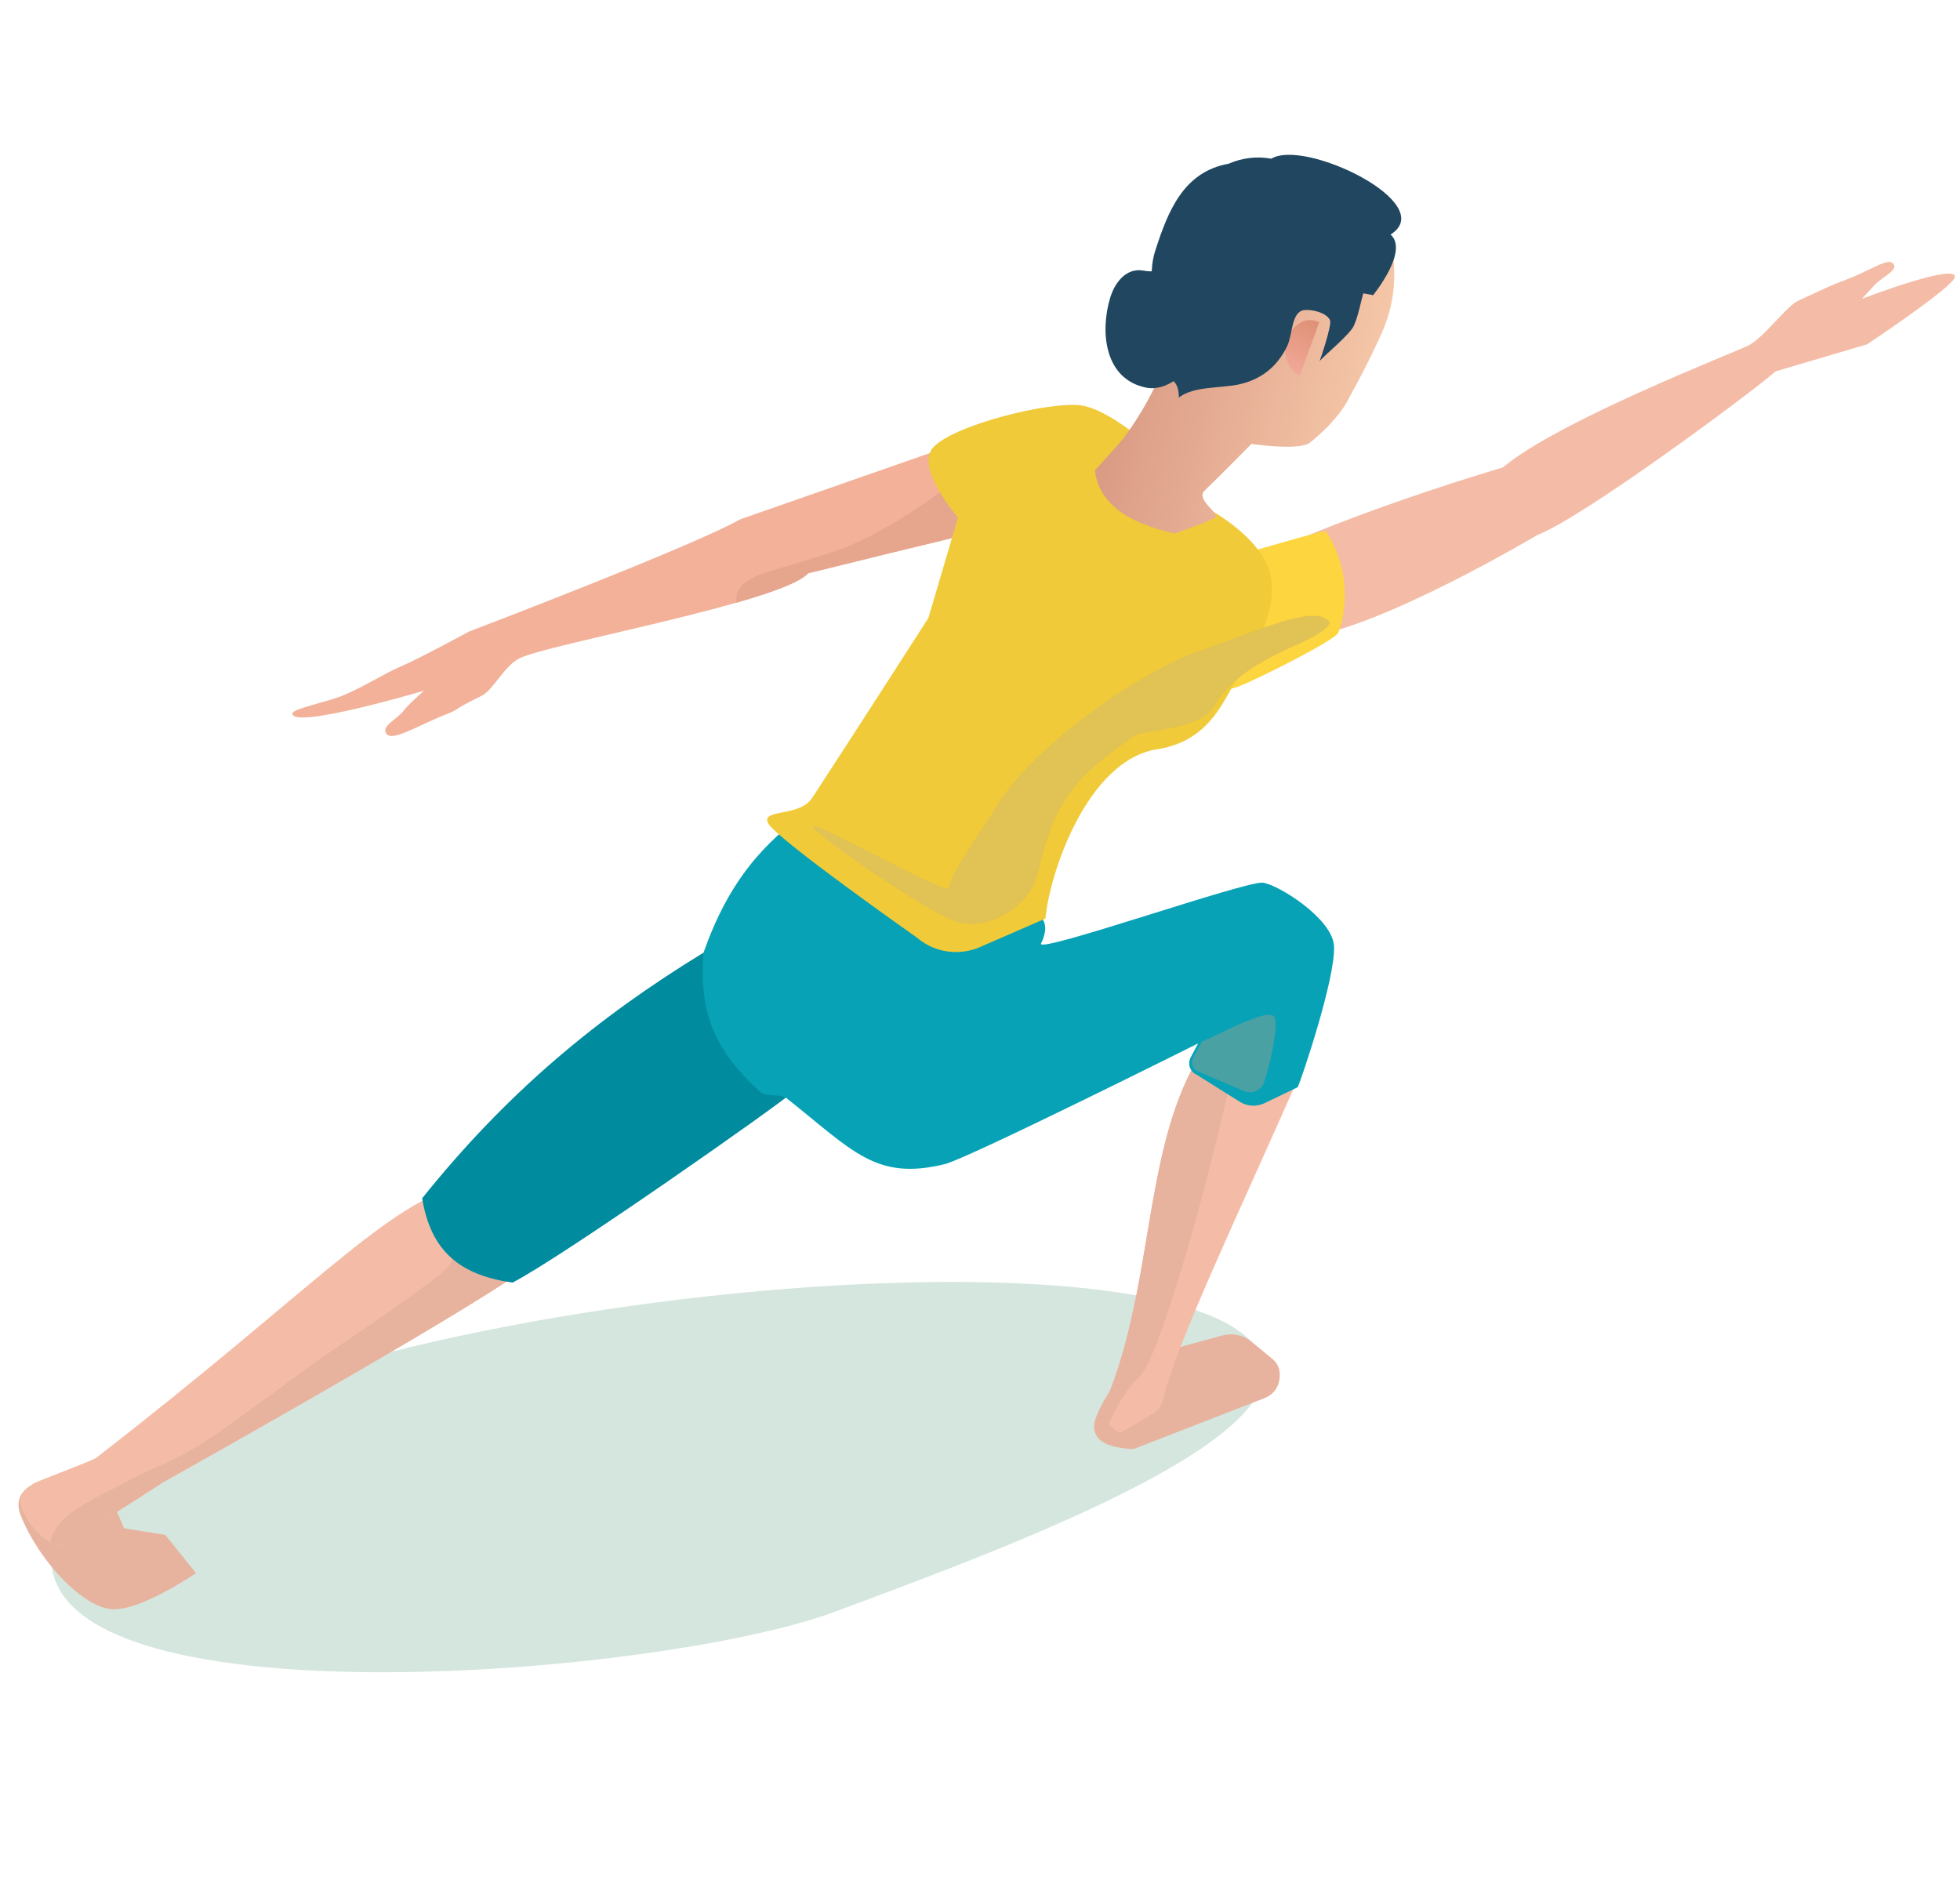 <svg width="119" height="115" viewBox="0 0 119 115" fill="none" xmlns="http://www.w3.org/2000/svg">
<g clip-path="url(#clip0_831_17148)">
<path d="M75.942 81.428C80.991 86.672 61.738 93.749 50.672 97.869C39.606 101.994 -1.148 105.183 3.461 92.714C8.07 80.244 67.936 73.107 75.942 81.428Z" fill="#D4E6DE"/>
<path d="M7.537 92.798L10.033 93.196L11.895 95.516C11.895 95.516 8.53 97.843 6.781 97.709C5.032 97.575 2.394 94.835 1.267 92.04C0.141 89.246 6.056 89.398 6.056 89.398L7.536 92.801L7.537 92.798Z" fill="#E7B39E"/>
<path d="M1.697 92.287C1.121 91.294 0.928 90.936 2.034 90.099C2.259 89.928 5.579 88.724 5.852 88.515C19.026 78.329 23.721 72.818 28.197 71.98C30.491 71.55 33.353 76.025 31.585 77.257C27.026 80.43 9.953 89.97 9.953 89.97L3.95 93.817C3.444 94.025 2.272 93.284 1.696 92.29L1.697 92.287Z" fill="#F4BCA6"/>
<path d="M31.585 77.253C31.366 77.406 31.121 77.573 30.849 77.753C25.434 81.319 9.957 89.967 9.957 89.967L3.953 93.818C3.743 93.903 3.415 93.823 3.062 93.629C2.571 93.36 2.035 92.867 1.7 92.288C1.124 91.295 0.931 90.937 2.037 90.099C2.263 89.929 5.582 88.727 5.856 88.515C19.029 78.329 23.724 72.819 28.197 71.98C30.494 71.551 33.356 76.025 31.588 77.257L31.585 77.253Z" fill="#F4BCA6"/>
<path d="M30.846 77.753C25.43 81.318 9.953 89.966 9.953 89.966L3.95 93.817C3.74 93.903 3.412 93.823 3.059 93.629C3.107 93.341 3.238 93.027 3.461 92.717C4.335 91.5 6.115 90.826 7.386 90.12C8.994 89.231 10.815 88.592 12.346 87.585C15.209 85.705 17.875 83.535 20.722 81.63C22.422 80.489 24.106 79.323 25.753 78.106C26.279 77.714 27.172 77.162 27.432 76.531C27.678 75.895 29.893 76.818 30.228 77.248C30.378 77.439 30.603 77.604 30.846 77.753Z" fill="#E7B39E"/>
<path d="M42.712 57.846C36.294 61.765 30.804 66.306 25.631 72.759C26.111 75.642 27.582 77.388 31.119 77.877C34.104 76.352 47.677 66.82 48.13 66.307L42.712 57.846Z" fill="#008C9E"/>
<path d="M75.942 81.428L77.263 82.521C77.563 82.768 77.727 83.151 77.699 83.538L77.688 83.679C77.648 84.22 77.301 84.686 76.797 84.884L68.814 87.989C67.647 87.921 66.443 87.683 66.424 86.623C66.404 85.563 68.648 82.612 68.648 82.612L74.213 81.09C74.81 80.926 75.451 81.052 75.942 81.428Z" fill="#E7B39E"/>
<path d="M78.888 65.309C75.403 73.261 71.311 81.761 70.573 85.142C70.445 85.441 70.252 85.677 70.022 85.815L68.099 86.956C67.953 87.041 67.722 86.878 67.493 86.65C67.153 86.306 66.823 85.821 66.823 85.821C70.111 78.613 69.283 70.252 72.657 64.399L78.887 65.312L78.888 65.309Z" fill="#F4BCA6"/>
<path d="M74.667 65.819C73.096 72.871 70.296 82.663 69.142 83.655C67.991 84.647 67.106 86.972 67.106 86.972C66.766 86.628 66.823 85.815 66.823 85.815C70.111 78.607 69.284 70.246 72.658 64.392L74.667 65.816L74.667 65.819Z" fill="#E7B39E"/>
<path d="M80.992 57.416C80.877 55.776 77.663 53.74 76.679 53.596C75.694 53.451 62.867 57.967 63.206 57.286C63.706 56.279 63.306 55.833 63.306 55.833L49.297 49.064C46.312 51.181 44.237 53.535 42.712 57.845C42.446 61.425 43.297 63.716 46.224 66.364C46.406 66.529 47.507 66.474 47.703 66.639C51.791 69.877 53.149 71.709 57.358 70.686C58.759 70.346 72.745 63.354 72.745 63.354L72.291 64.203C72.082 64.596 72.252 65.083 72.663 65.26L75.269 66.897C75.725 67.183 76.293 67.215 76.78 66.982L78.787 66.015C78.98 65.646 81.124 59.315 80.992 57.416Z" fill="#07A2B6"/>
<path d="M75.535 66.25L72.726 65.052C72.409 64.918 72.277 64.54 72.438 64.237L72.982 63.221C73.072 63.263 75.061 62.203 75.997 61.884C76.283 61.787 77.085 61.458 77.343 61.703C77.665 62.002 77.219 64.294 76.757 65.701C76.592 66.208 76.022 66.46 75.532 66.249L75.535 66.25Z" fill="#49A1A4"/>
<path d="M63.8 27.561C63.16 25.656 62.502 25.712 61.133 25.876L44.936 31.535C42.14 33.142 28.453 38.357 28.453 38.357C28.453 38.357 25.671 39.886 24.185 40.535C23.314 40.915 22.126 41.679 20.83 42.226C19.916 42.613 17.772 43.029 17.756 43.315C17.708 44.326 25.742 41.937 25.742 41.937C25.742 41.937 24.799 42.766 24.522 43.136C24.103 43.695 23.098 44.088 23.471 44.566C23.841 45.044 25.479 43.994 27.101 43.368C27.923 43.052 27.311 43.192 29.24 42.25C29.937 41.909 30.584 40.474 31.516 39.983C33.17 39.113 47.462 36.584 49.068 34.808C49.068 34.808 57.511 32.712 60.605 32.011C63.452 31.364 64.443 29.46 63.801 27.555L63.8 27.561Z" fill="#F2B198"/>
<path d="M62.514 31.236C62.012 31.574 61.374 31.839 60.602 32.014C57.511 32.715 49.064 34.811 49.064 34.811C48.57 35.359 46.872 35.977 44.712 36.595C44.751 36.442 44.319 35.441 46.558 34.744C47.778 34.364 50.398 33.612 51.195 33.293C53.933 32.194 55.98 30.673 58.401 28.942C58.427 28.804 58.989 28.854 59.306 28.92C60.104 29.079 60.828 29.347 61.521 29.778C61.981 30.062 62.384 30.645 62.518 31.231L62.514 31.236Z" fill="#E6A68E"/>
<path d="M113.813 17.304C113.515 17.639 113.04 18.145 113.04 18.145C113.04 18.145 118.813 15.935 118.683 16.825C118.594 17.43 113.356 20.908 113.356 20.908L107.803 22.548C106.521 23.699 96.171 31.395 93.357 32.476C93.357 32.476 83.87 38.116 79.343 38.668C78.24 38.804 71.539 41.123 70.73 39.711C70.285 38.934 68.76 39.053 73.266 35.691C77.773 32.326 91.254 28.378 91.254 28.378C94.598 25.557 105.161 21.465 106.137 20.985C107.081 20.521 108.461 18.589 109.165 18.266C111.114 17.365 111.192 17.318 112.014 17.008C113.639 16.399 114.634 15.611 114.953 16.016C115.272 16.422 114.265 16.805 113.816 17.311L113.813 17.304Z" fill="#F4BCA6"/>
<path d="M71.654 34.494C72.673 34.556 79.62 32.347 80.488 32.245C82.276 34.897 81.536 37.844 81.242 38.438C81.022 38.882 76.495 41.174 75.222 41.676C74.481 41.968 71.12 42.546 70.699 42.526C69.886 42.491 69.16 39.901 69.096 39.193C68.999 38.108 71.787 34.64 71.654 34.494Z" fill="#FDD53E"/>
<path d="M74.558 42.163C75.284 40.857 77.414 37.974 77.209 35.354C77.004 32.737 73.2 30.808 73.2 30.808C71.203 27.928 67.556 24.897 65.666 24.62C63.777 24.343 57.902 25.79 56.652 27.172C55.539 28.406 58.166 31.424 58.166 31.424L57.722 32.93L56.366 37.524C56.366 37.524 51.668 44.845 49.313 48.445C48.529 49.646 46.202 49.082 46.633 49.98C47.061 50.877 55.66 56.923 55.66 56.923C56.722 57.839 58.212 58.064 59.497 57.505L63.473 55.776C63.738 52.927 66.044 46.157 70.254 45.494C72.691 45.111 73.75 43.617 74.558 42.163Z" fill="#F0CA38"/>
<path d="M72.941 39.478C68.851 40.903 62.457 45.589 60.457 49.038C59.873 50.042 57.904 52.647 57.597 53.922C57.483 54.39 49.292 49.71 49.317 50.163C49.341 50.59 56.171 55.313 58.045 55.96C59.92 56.607 62.553 55.053 63.025 52.984C63.529 50.778 64.111 48.91 65.743 47.193C66.687 46.2 67.789 45.478 68.825 44.679C69.237 44.362 72.892 44.289 73.649 42.962C75.55 39.635 80.335 39.072 80.744 37.777C79.834 36.705 77.027 38.053 72.938 39.478L72.941 39.478Z" fill="#E0C255"/>
<path d="M83.718 12.924C82.643 10.995 79.119 10.174 76.914 10.303C74.996 10.417 73.356 11.544 72.638 12.668C71.92 13.792 71.659 15.335 71.349 17.511C71.22 18.413 71.263 19.885 71.263 19.885C71.263 19.885 71.053 22.797 68.163 26.674C68.062 26.811 66.476 28.564 66.476 28.564C66.702 30.547 68.453 31.755 71.321 32.395C71.321 32.395 73.527 31.619 73.804 31.404C74.074 31.195 72.582 30.326 73.128 29.798C74.39 28.579 75.98 26.953 75.98 26.953C75.98 26.953 78.869 27.386 79.525 26.881C80.182 26.373 81.262 25.335 81.759 24.437C82.194 23.654 83.805 20.672 84.232 19.348C84.909 17.245 84.794 14.848 83.719 12.921L83.718 12.924Z" fill="url(#paint0_linear_831_17148)"/>
<path d="M80.096 19.569C79.17 19.113 78.344 19.872 78.074 20.767C77.803 21.661 78.412 22.672 78.932 22.787L80.096 19.566L80.096 19.569Z" fill="url(#paint1_linear_831_17148)"/>
<path d="M83.343 17.953C83.343 17.953 83.36 17.93 83.368 17.918C83.368 17.918 85.562 15.236 84.427 14.241C87.417 12.358 79.192 8.394 77.19 9.636C76.282 9.471 75.388 9.595 74.603 9.939C71.837 10.436 70.916 12.833 70.145 15.207C69.142 18.294 72.065 20.701 70.398 23.031C71.234 22.84 71.567 23.28 71.574 24.138C72.462 23.443 74.091 23.579 75.196 23.346C76.551 23.06 77.539 22.273 78.146 21.026C78.493 20.308 78.388 18.934 79.176 18.83C79.661 18.765 80.577 19 80.756 19.456C80.862 19.724 80.23 21.652 80.12 21.918C80.51 21.489 81.971 20.297 82.204 19.765C82.492 19.106 82.621 18.313 82.772 17.811L83.333 17.913L83.343 17.953Z" fill="#204660"/>
<path d="M70.671 16.008C70.124 16.513 70.051 16.528 69.365 16.424C68.349 16.269 67.675 17.186 67.405 18.077C66.776 20.162 67.061 23.026 69.583 23.535C70.821 23.785 72.117 22.665 72.633 21.593C72.856 21.127 72.997 20.498 72.895 19.985C72.801 19.522 72.458 19.258 72.31 18.832C72.13 18.317 72.293 17.801 72.021 17.296C71.754 16.801 71.239 16.415 70.741 16.212C70.743 16.261 70.757 16.299 70.671 16.008Z" fill="#204660"/>
</g>
<defs>
<linearGradient id="paint0_linear_831_17148" x1="68.675" y1="19.767" x2="83.234" y2="23.405" gradientUnits="userSpaceOnUse">
<stop stop-color="#DA9A84"/>
<stop offset="1" stop-color="#F5C6A8"/>
</linearGradient>
<linearGradient id="paint1_linear_831_17148" x1="79.479" y1="19.469" x2="78.229" y2="22.293" gradientUnits="userSpaceOnUse">
<stop stop-color="#DF9277"/>
<stop offset="1" stop-color="#F1A797"/>
</linearGradient>
<clipPath id="clip0_831_17148">
<rect width="105.516" height="100" fill="white" transform="translate(14.505) rotate(8.34)"/>
</clipPath>
</defs>
</svg>
